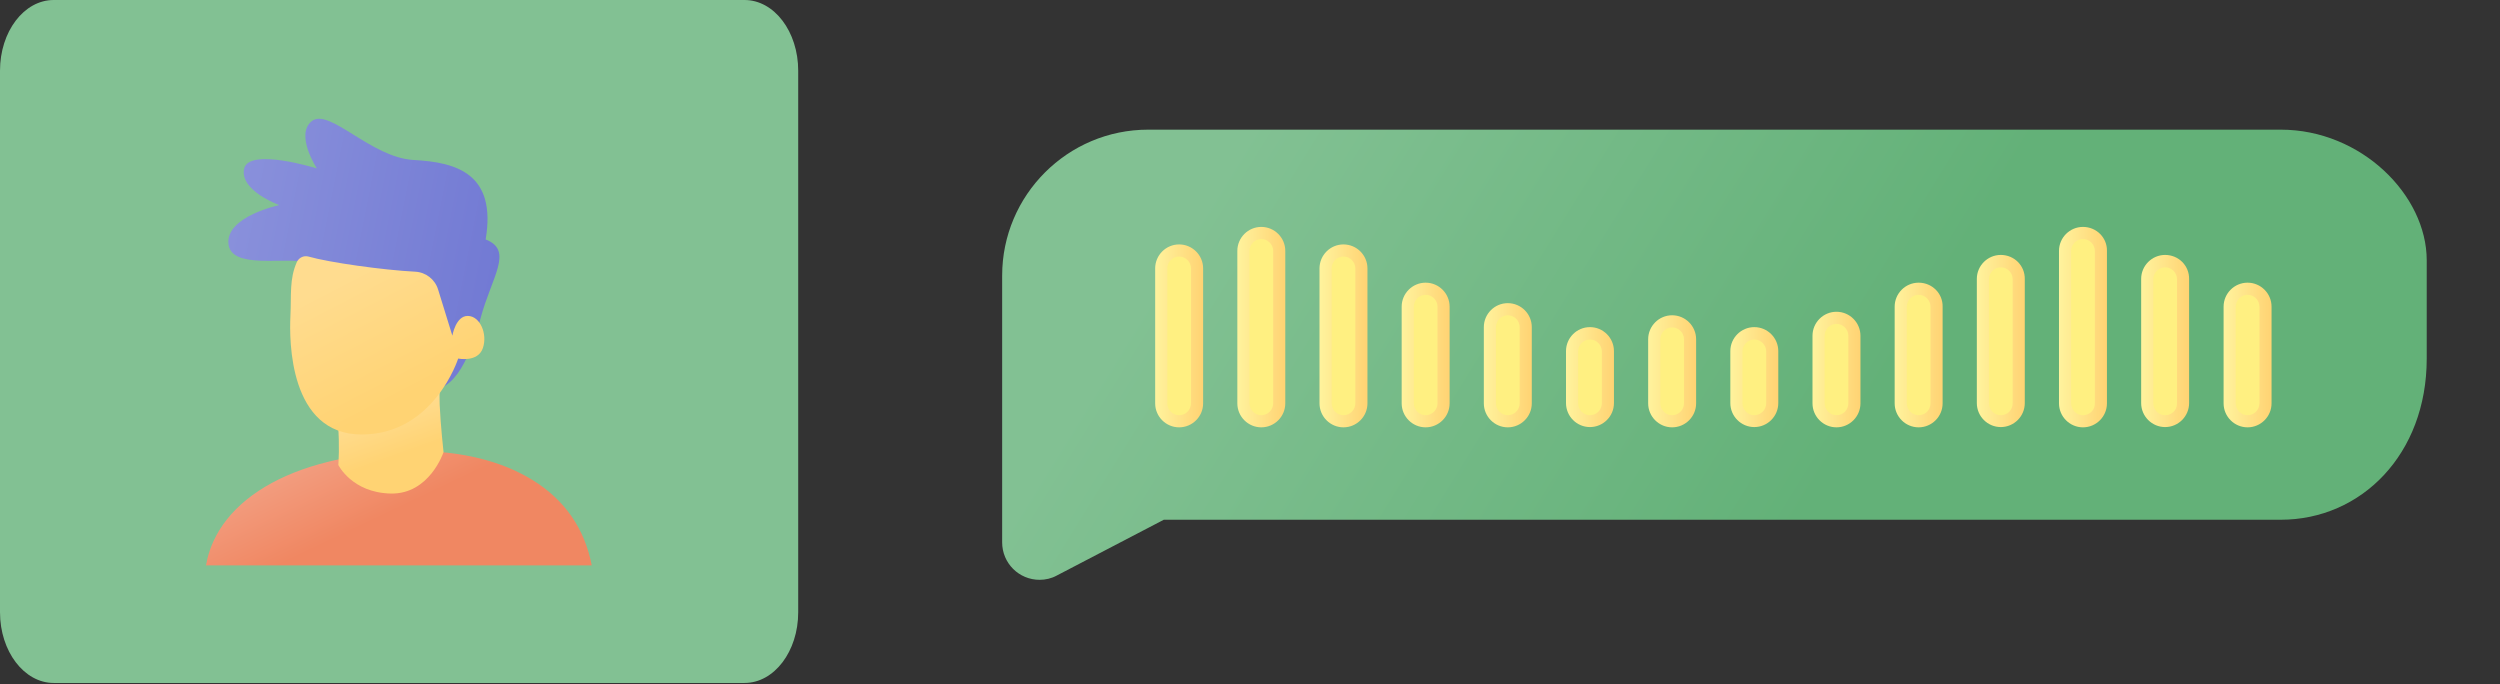 <?xml version="1.0" encoding="UTF-8"?> <svg xmlns="http://www.w3.org/2000/svg" width="928" height="254" viewBox="0 0 928 254" fill="none"><rect x="0" y="0" width="928" height="254" fill="#333333" stroke="none"/> <path d="M385.9 215.228C388.1 215.228 390.3 214.728 392.3 213.628L432 192.928H846.6C876.5 192.928 900.8 168.628 900.8 133.128V96.628C900.8 72.428 876.5 48.128 846.6 48.128H426.2C396.3 48.128 372 72.428 372 102.328V201.328C372 209.028 378.2 215.228 385.9 215.228Z" fill="url(#paint0_linear_102_204)"></path> <path d="M437.7 90.728C432.8 90.728 428.8 94.728 428.8 99.628V149.728C428.8 154.628 432.8 158.628 437.7 158.628C442.6 158.628 446.6 154.628 446.6 149.728V99.628C446.6 94.728 442.6 90.728 437.7 90.728Z" fill="url(#paint1_linear_102_204)"></path> <path d="M468.2 84.228C463.3 84.228 459.3 88.228 459.3 93.128V149.728C459.3 154.628 463.3 158.628 468.2 158.628C473.1 158.628 477.1 154.628 477.1 149.728V93.128C477.1 88.228 473.1 84.228 468.2 84.228Z" fill="url(#paint2_linear_102_204)"></path> <path d="M498.7 90.728C493.8 90.728 489.8 94.728 489.8 99.628V149.728C489.8 154.628 493.8 158.628 498.7 158.628C503.6 158.628 507.6 154.628 507.6 149.728V99.628C507.6 94.728 503.6 90.728 498.7 90.728Z" fill="url(#paint3_linear_102_204)"></path> <path d="M529.2 104.928C524.3 104.928 520.3 108.928 520.3 113.828V149.728C520.3 154.628 524.3 158.628 529.2 158.628C534.1 158.628 538.1 154.628 538.1 149.728V113.828C538.1 108.928 534.1 104.928 529.2 104.928Z" fill="url(#paint4_linear_102_204)"></path> <path d="M559.7 112.528C554.8 112.528 550.8 116.528 550.8 121.428V149.728C550.8 154.628 554.8 158.628 559.7 158.628C564.6 158.628 568.6 154.628 568.6 149.728V121.428C568.6 116.528 564.6 112.528 559.7 112.528Z" fill="url(#paint5_linear_102_204)"></path> <path d="M590.2 121.428C585.3 121.428 581.3 125.428 581.3 130.328V149.628C581.3 154.528 585.3 158.528 590.2 158.528C595.1 158.528 599.1 154.528 599.1 149.628V130.328C599.1 125.428 595.1 121.428 590.2 121.428Z" fill="url(#paint6_linear_102_204)"></path> <path d="M620.7 117.028C615.8 117.028 611.8 121.028 611.8 125.928V149.728C611.8 154.628 615.8 158.628 620.7 158.628C625.6 158.628 629.6 154.628 629.6 149.728V125.928C629.6 121.028 625.6 117.028 620.7 117.028Z" fill="url(#paint7_linear_102_204)"></path> <path d="M651.2 121.428C646.3 121.428 642.3 125.428 642.3 130.328V149.628C642.3 154.528 646.3 158.528 651.2 158.528C656.1 158.528 660.1 154.528 660.1 149.628V130.328C660.1 125.428 656.1 121.428 651.2 121.428Z" fill="url(#paint8_linear_102_204)"></path> <path d="M681.7 115.728C676.8 115.728 672.8 119.728 672.8 124.628V149.728C672.8 154.628 676.8 158.628 681.7 158.628C686.6 158.628 690.6 154.628 690.6 149.728V124.628C690.6 119.728 686.6 115.728 681.7 115.728Z" fill="url(#paint9_linear_102_204)"></path> <path d="M712.2 104.928C707.3 104.928 703.3 108.928 703.3 113.828V149.728C703.3 154.628 707.3 158.628 712.2 158.628C717.1 158.628 721.1 154.628 721.1 149.728V113.828C721.2 108.928 717.2 104.928 712.2 104.928Z" fill="url(#paint10_linear_102_204)"></path> <path d="M742.7 94.628C737.8 94.628 733.8 98.628 733.8 103.528V149.628C733.8 154.528 737.8 158.528 742.7 158.528C747.6 158.528 751.6 154.528 751.6 149.628V103.628C751.7 98.628 747.7 94.628 742.7 94.628Z" fill="url(#paint11_linear_102_204)"></path> <path d="M773.2 84.228C768.3 84.228 764.3 88.228 764.3 93.128V149.728C764.3 154.628 768.3 158.628 773.2 158.628C778.1 158.628 782.1 154.628 782.1 149.728V93.128C782.2 88.228 778.2 84.228 773.2 84.228Z" fill="url(#paint12_linear_102_204)"></path> <path d="M803.7 94.628C798.8 94.628 794.8 98.628 794.8 103.528V149.628C794.8 154.528 798.8 158.528 803.7 158.528C808.6 158.528 812.6 154.528 812.6 149.628V103.628C812.7 98.628 808.7 94.628 803.7 94.628Z" fill="url(#paint13_linear_102_204)"></path> <path d="M834.3 104.928C829.4 104.928 825.4 108.928 825.4 113.828V149.728C825.4 154.628 829.4 158.628 834.3 158.628C839.2 158.628 843.2 154.628 843.2 149.728V113.828C843.2 108.928 839.2 104.928 834.3 104.928Z" fill="url(#paint14_linear_102_204)"></path> <path d="M437.7 154.128C435.3 154.128 433.3 152.128 433.3 149.728V99.628C433.3 97.228 435.3 95.228 437.7 95.228C440.1 95.228 442.1 97.228 442.1 99.628V149.728C442.1 152.128 440.1 154.128 437.7 154.128Z" fill="#FFF081"></path> <path d="M468.2 154.128C465.8 154.128 463.8 152.128 463.8 149.728V93.128C463.8 90.728 465.8 88.728 468.2 88.728C470.6 88.728 472.6 90.728 472.6 93.128V149.728C472.6 152.128 470.6 154.128 468.2 154.128Z" fill="#FFF081"></path> <path d="M498.7 154.128C496.3 154.128 494.3 152.128 494.3 149.728V99.628C494.3 97.228 496.3 95.228 498.7 95.228C501.1 95.228 503.1 97.228 503.1 99.628V149.728C503.1 152.128 501.1 154.128 498.7 154.128Z" fill="#FFF081"></path> <path d="M529.2 154.128C526.8 154.128 524.8 152.128 524.8 149.728V113.828C524.8 111.428 526.8 109.428 529.2 109.428C531.6 109.428 533.6 111.428 533.6 113.828V149.728C533.6 152.128 531.6 154.128 529.2 154.128Z" fill="#FFF081"></path> <path d="M559.7 154.128C557.3 154.128 555.3 152.128 555.3 149.728V121.428C555.3 119.028 557.3 117.028 559.7 117.028C562.1 117.028 564.1 119.028 564.1 121.428V149.728C564.1 152.128 562.1 154.128 559.7 154.128Z" fill="#FFF081"></path> <path d="M590.2 154.128C587.8 154.128 585.8 152.128 585.8 149.728V130.428C585.8 128.028 587.8 126.028 590.2 126.028C592.6 126.028 594.6 128.028 594.6 130.428V149.728C594.6 152.128 592.6 154.128 590.2 154.128Z" fill="#FFF081"></path> <path d="M620.7 154.128C618.3 154.128 616.3 152.128 616.3 149.728V125.928C616.3 123.528 618.3 121.528 620.7 121.528C623.1 121.528 625.1 123.528 625.1 125.928V149.728C625.1 152.128 623.1 154.128 620.7 154.128Z" fill="#FFF081"></path> <path d="M651.2 154.128C648.8 154.128 646.8 152.128 646.8 149.728V130.428C646.8 128.028 648.8 126.028 651.2 126.028C653.6 126.028 655.6 128.028 655.6 130.428V149.728C655.6 152.128 653.6 154.128 651.2 154.128Z" fill="#FFF081"></path> <path d="M681.7 154.128C679.3 154.128 677.3 152.128 677.3 149.728V124.628C677.3 122.228 679.3 120.228 681.7 120.228C684.1 120.228 686.1 122.228 686.1 124.628V149.728C686.1 152.128 684.2 154.128 681.7 154.128Z" fill="#FFF081"></path> <path d="M712.2 154.128C709.8 154.128 707.8 152.128 707.8 149.728V113.828C707.8 111.428 709.8 109.428 712.2 109.428C714.6 109.428 716.6 111.428 716.6 113.828V149.728C716.6 152.128 714.7 154.128 712.2 154.128Z" fill="#FFF081"></path> <path d="M742.7 154.128C740.3 154.128 738.3 152.128 738.3 149.728V103.628C738.3 101.228 740.3 99.228 742.7 99.228C745.1 99.228 747.1 101.228 747.1 103.628V149.728C747.1 152.128 745.2 154.128 742.7 154.128Z" fill="#FFF081"></path> <path d="M773.2 154.128C770.8 154.128 768.8 152.128 768.8 149.728V93.128C768.8 90.728 770.8 88.728 773.2 88.728C775.6 88.728 777.6 90.728 777.6 93.128V149.728C777.7 152.128 775.7 154.128 773.2 154.128Z" fill="#FFF081"></path> <path d="M803.7 154.128C801.3 154.128 799.3 152.128 799.3 149.728V103.628C799.3 101.228 801.3 99.228 803.7 99.228C806.1 99.228 808.1 101.228 808.1 103.628V149.728C808.2 152.128 806.2 154.128 803.7 154.128Z" fill="#FFF081"></path> <path d="M834.3 154.128C831.9 154.128 829.9 152.128 829.9 149.728V113.828C829.9 111.428 831.9 109.428 834.3 109.428C836.7 109.428 838.7 111.428 838.7 113.828V149.728C838.7 152.128 836.7 154.128 834.3 154.128Z" fill="#FFF081"></path> <path d="M0 227.265V26.253C0 11.726 8.902 0 19.93 0H276.365C287.393 0 296.295 11.726 296.295 26.253V227.265C296.295 241.792 287.393 253.518 276.365 253.518H19.93C8.969 253.518 0 241.792 0 227.265Z" fill="url(#paint15_linear_102_204)"></path> <path d="M156.598 143.498C167.194 148.338 174.128 134.145 178.314 118.381C182.5 102.618 190.807 93.003 180.276 88.882C184.397 64.354 169.353 60.233 153.524 59.382C137.76 58.532 122.259 39.956 115.783 44.927C109.373 49.898 117.614 62.522 117.614 62.522C117.614 62.522 92.236 54.608 90.601 62.718C88.966 70.829 103.682 76.127 103.682 76.127C103.682 76.127 84.125 80.248 84.779 90.255C85.433 100.328 106.103 95.161 114.082 97.45C122.062 99.74 156.598 143.498 156.598 143.498Z" fill="url(#paint16_linear_102_204)"></path> <path d="M76.474 209.888C76.931 207.076 78.109 202.235 81.379 196.872C88.247 185.687 101.067 177.184 118.532 172.278C130.043 169.073 142.144 167.372 153.656 167.372C171.055 167.372 186.295 171.101 197.741 178.23C209.711 185.621 217.037 196.283 219.653 209.888H76.474Z" fill="url(#paint17_linear_102_204)"></path> <path d="M125.791 167.699C125.725 170.577 125.595 172.605 125.595 172.605C125.595 172.605 130.631 182.874 145.021 183.201C159.476 183.528 164.644 167.83 164.644 167.83C164.644 167.83 163.532 157.888 163.205 150.17C163.139 147.946 163.139 145.984 163.205 144.414L123.698 150.824C125.66 153.833 125.856 162.271 125.791 167.699Z" fill="url(#paint18_linear_102_204)"></path> <path d="M114.476 95.227C122.194 97.45 142.405 100.263 154.114 100.852C158.038 101.048 161.439 103.664 162.617 107.458L167.915 124.595C167.915 124.595 169.158 117.204 173.671 117.269C178.184 117.335 181.062 123.941 179.231 129.239C177.399 134.603 170.074 133.098 170.074 133.098C170.074 133.098 161.112 161.289 134.229 161.289C107.346 161.289 107.346 126.361 107.804 117.335C108.197 109.486 107.346 103.599 110.224 97.189C111.009 95.619 112.775 94.769 114.476 95.227Z" fill="url(#paint19_linear_102_204)"></path> <defs> <linearGradient id="paint0_linear_102_204" x1="469.593" y1="37.374" x2="684.055" y2="169.951" gradientUnits="userSpaceOnUse"> <stop stop-color="#82C193"></stop> <stop offset="0.995" stop-color="#63B178"></stop> </linearGradient> <linearGradient id="paint1_linear_102_204" x1="428.726" y1="124.682" x2="446.584" y2="124.682" gradientUnits="userSpaceOnUse"> <stop stop-color="#FFF39D"></stop> <stop offset="1" stop-color="#FFD373"></stop> </linearGradient> <linearGradient id="paint2_linear_102_204" x1="459.234" y1="121.458" x2="477.092" y2="121.458" gradientUnits="userSpaceOnUse"> <stop stop-color="#FFF39D"></stop> <stop offset="1" stop-color="#FFD373"></stop> </linearGradient> <linearGradient id="paint3_linear_102_204" x1="489.742" y1="124.682" x2="507.6" y2="124.682" gradientUnits="userSpaceOnUse"> <stop stop-color="#FFF39D"></stop> <stop offset="1" stop-color="#FFD373"></stop> </linearGradient> <linearGradient id="paint4_linear_102_204" x1="520.25" y1="131.793" x2="538.108" y2="131.793" gradientUnits="userSpaceOnUse"> <stop stop-color="#FFF39D"></stop> <stop offset="1" stop-color="#FFD373"></stop> </linearGradient> <linearGradient id="paint5_linear_102_204" x1="550.757" y1="135.596" x2="568.615" y2="135.596" gradientUnits="userSpaceOnUse"> <stop stop-color="#FFF39D"></stop> <stop offset="1" stop-color="#FFD373"></stop> </linearGradient> <linearGradient id="paint6_linear_102_204" x1="581.265" y1="140.06" x2="599.123" y2="140.06" gradientUnits="userSpaceOnUse"> <stop stop-color="#FFF39D"></stop> <stop offset="1" stop-color="#FFD373"></stop> </linearGradient> <linearGradient id="paint7_linear_102_204" x1="611.773" y1="137.828" x2="629.631" y2="137.828" gradientUnits="userSpaceOnUse"> <stop stop-color="#FFF39D"></stop> <stop offset="1" stop-color="#FFD373"></stop> </linearGradient> <linearGradient id="paint8_linear_102_204" x1="642.28" y1="140.06" x2="660.139" y2="140.06" gradientUnits="userSpaceOnUse"> <stop stop-color="#FFF39D"></stop> <stop offset="1" stop-color="#FFD373"></stop> </linearGradient> <linearGradient id="paint9_linear_102_204" x1="672.788" y1="137.208" x2="690.646" y2="137.208" gradientUnits="userSpaceOnUse"> <stop stop-color="#FFF39D"></stop> <stop offset="1" stop-color="#FFD373"></stop> </linearGradient> <linearGradient id="paint10_linear_102_204" x1="703.296" y1="131.793" x2="721.154" y2="131.793" gradientUnits="userSpaceOnUse"> <stop stop-color="#FFF39D"></stop> <stop offset="1" stop-color="#FFD373"></stop> </linearGradient> <linearGradient id="paint11_linear_102_204" x1="733.804" y1="126.666" x2="751.662" y2="126.666" gradientUnits="userSpaceOnUse"> <stop stop-color="#FFF39D"></stop> <stop offset="1" stop-color="#FFD373"></stop> </linearGradient> <linearGradient id="paint12_linear_102_204" x1="764.311" y1="121.458" x2="782.17" y2="121.458" gradientUnits="userSpaceOnUse"> <stop stop-color="#FFF39D"></stop> <stop offset="1" stop-color="#FFD373"></stop> </linearGradient> <linearGradient id="paint13_linear_102_204" x1="794.819" y1="126.666" x2="812.677" y2="126.666" gradientUnits="userSpaceOnUse"> <stop stop-color="#FFF39D"></stop> <stop offset="1" stop-color="#FFD373"></stop> </linearGradient> <linearGradient id="paint14_linear_102_204" x1="825.327" y1="131.793" x2="843.185" y2="131.793" gradientUnits="userSpaceOnUse"> <stop stop-color="#FFF39D"></stop> <stop offset="1" stop-color="#FFD373"></stop> </linearGradient> <linearGradient id="paint15_linear_102_204" x1="145.025" y1="17.399" x2="158.696" y2="290.689" gradientUnits="userSpaceOnUse"> <stop stop-color="#82C193"></stop> <stop offset="1" stop-color="#82C193"></stop> </linearGradient> <linearGradient id="paint16_linear_102_204" x1="73.485" y1="81.172" x2="192.163" y2="104.719" gradientUnits="userSpaceOnUse"> <stop stop-color="#8C93DC"></stop> <stop offset="1" stop-color="#7078D3"></stop> </linearGradient> <linearGradient id="paint17_linear_102_204" x1="126.433" y1="162.627" x2="140.561" y2="192.297" gradientUnits="userSpaceOnUse"> <stop stop-color="#F39F82"></stop> <stop offset="1" stop-color="#F08762"></stop> </linearGradient> <linearGradient id="paint18_linear_102_204" x1="142.242" y1="152.452" x2="148.208" y2="169.092" gradientUnits="userSpaceOnUse"> <stop stop-color="#FFDC8F"></stop> <stop offset="1" stop-color="#FFD373"></stop> </linearGradient> <linearGradient id="paint19_linear_102_204" x1="129.082" y1="102.151" x2="151.965" y2="146.317" gradientUnits="userSpaceOnUse"> <stop stop-color="#FFDC8F"></stop> <stop offset="1" stop-color="#FFD373"></stop> </linearGradient> </defs> </svg> 